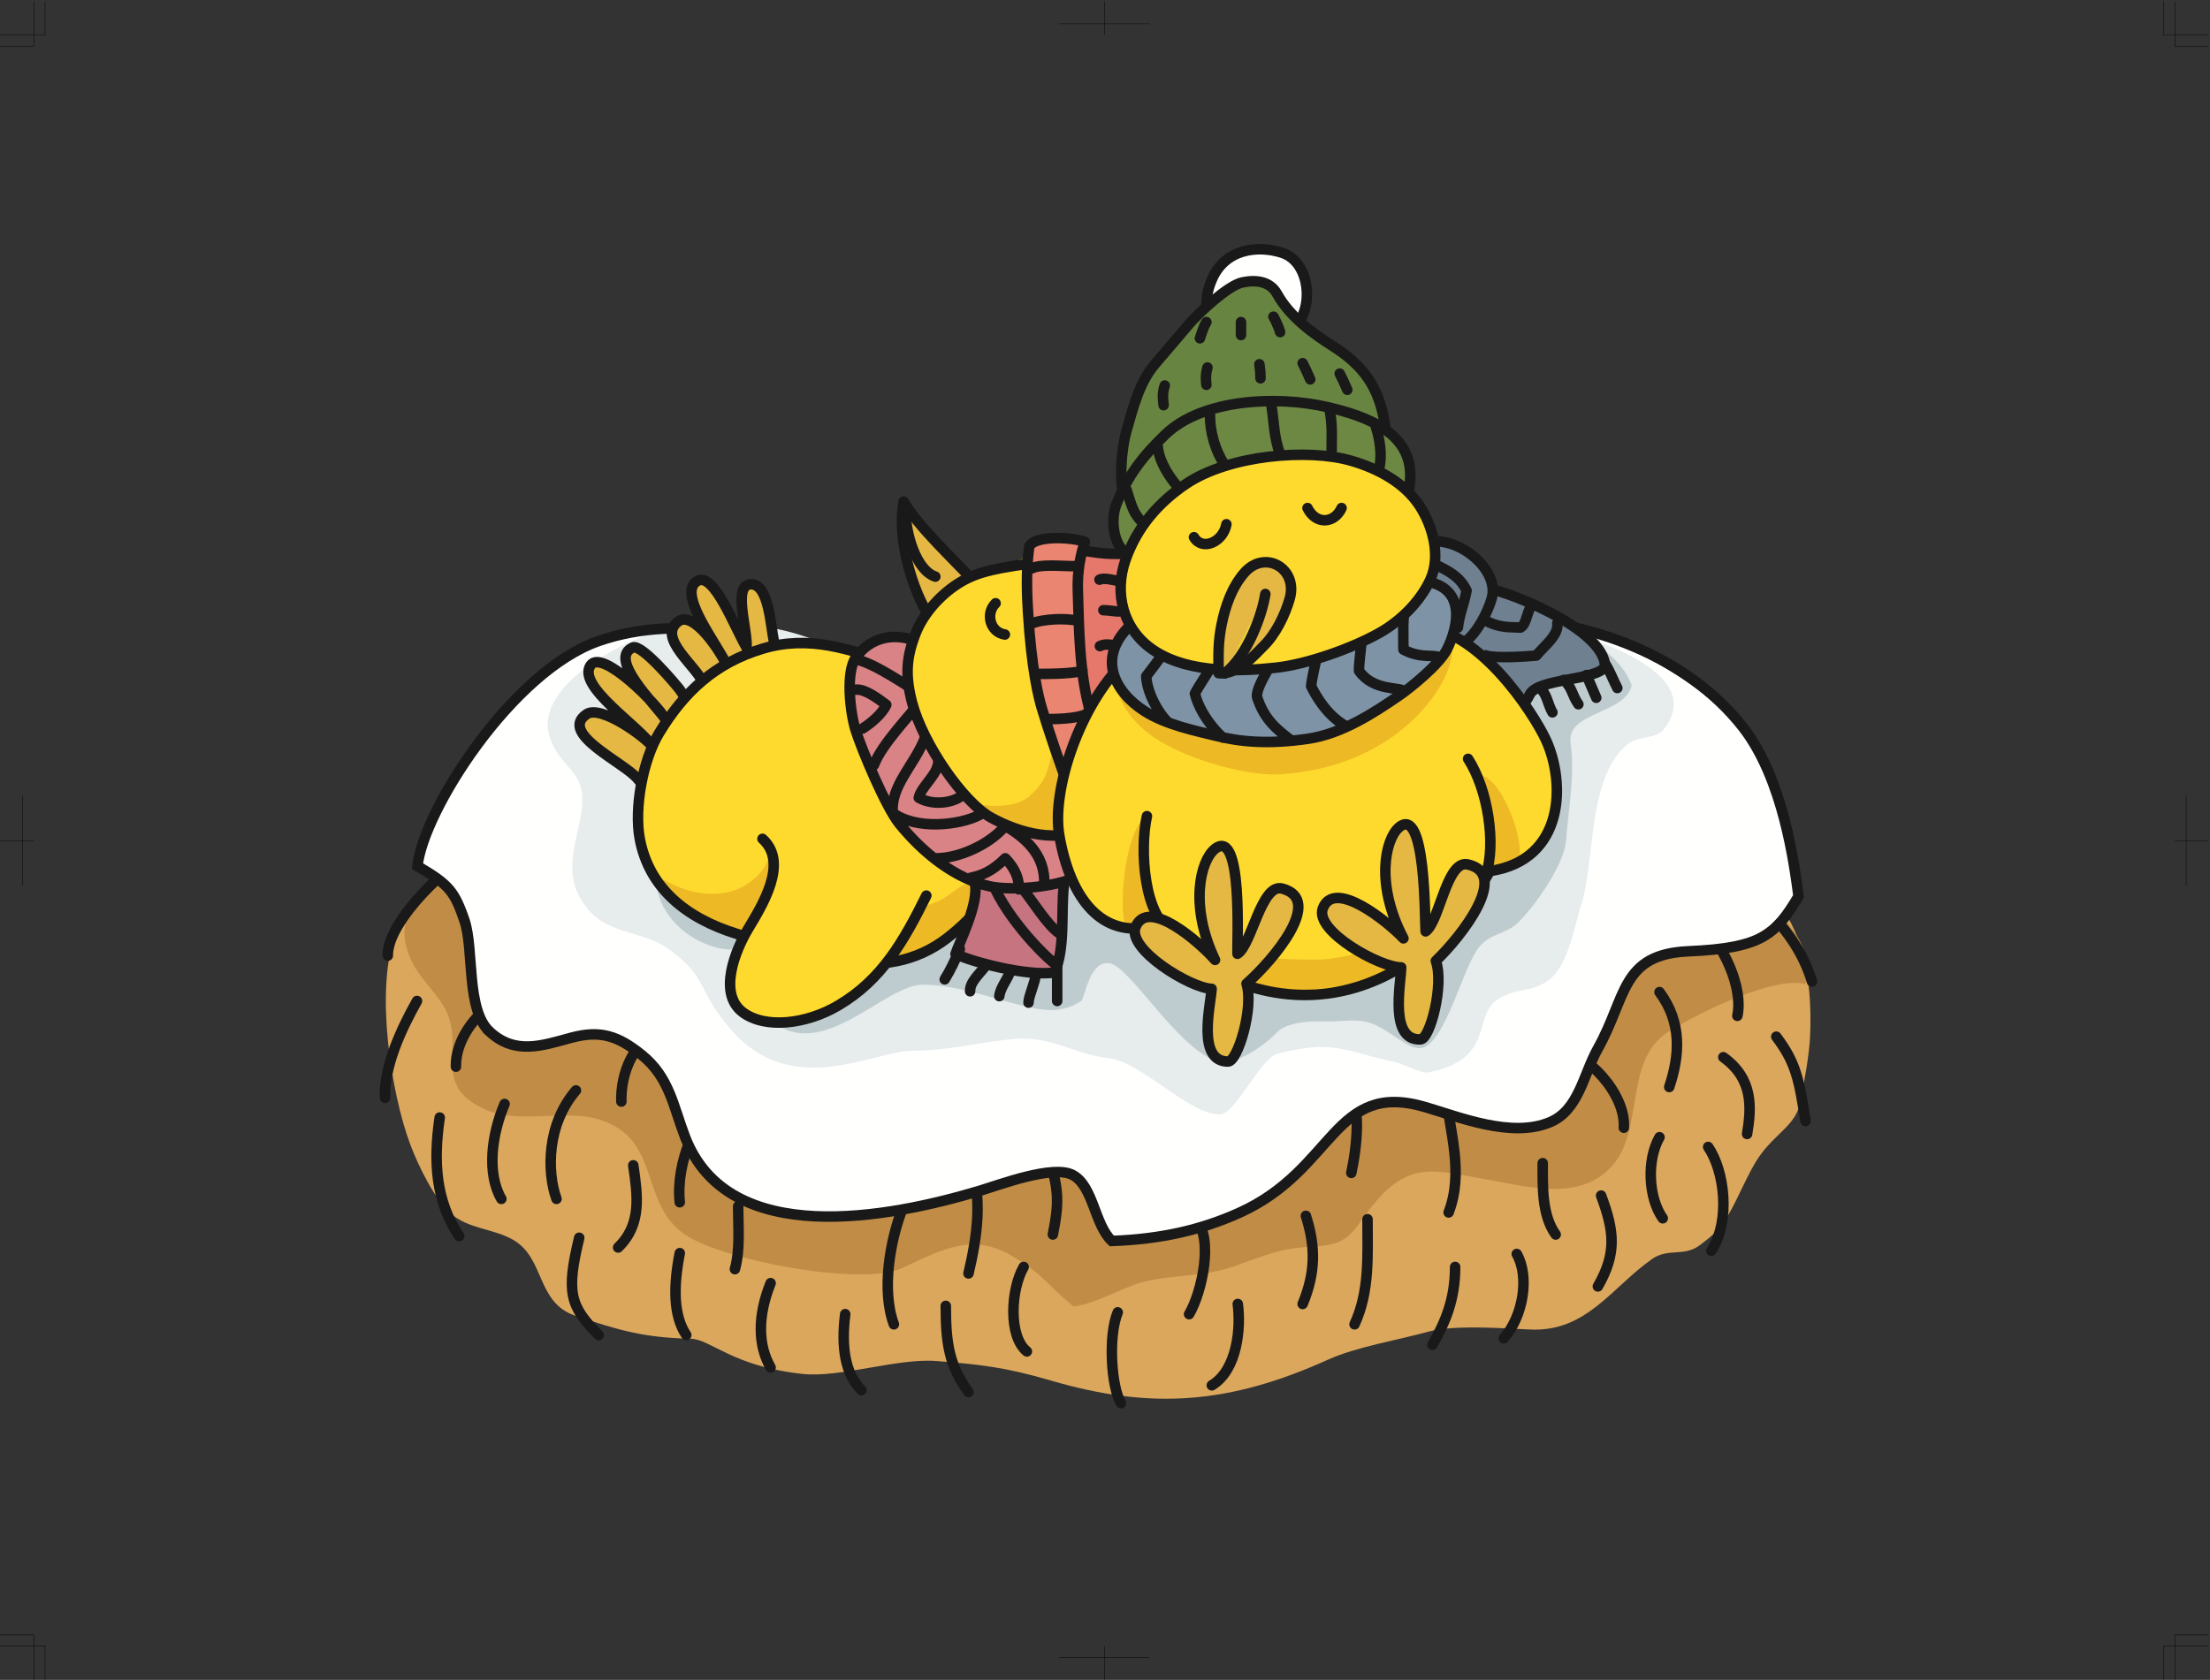 <?xml version="1.0"?>
<svg xmlns="http://www.w3.org/2000/svg" width="1669" height="1269" viewBox="0 0 1669 1269">
  <rect x="0" y="0" width="1669" height="1269" fill="#333333" stroke="none"/>
  <path d="M587.521 564.934c-56.647.943-115.456 9.707-167.422 34.863-51.977 25.164-108.34 68.537-122.34 108.787-13.926 40.037-2.822 116.567 12.318 156.619 5.865 15.524 18.137 40.688 30.184 51.413 13.396 11.927 32.474 11.326 47.609 20.185 23.666 13.863 17.24 47.176 46.389 57.033 34.287 11.596 52.945 16.686 87.5 17.496 15.049.36 31.5 21 84.701 26.6 27.959 2.94 71.463-12.03 100.451-9.8 33.268 2.56 52.779 4.8 86.303 14.65 76.562 22.49 135.539 17.83 209.796-15.7 21.49-9.7 52.37-14.67 75.25-21 17.54-4.85 46.65-3.34 77-1.75 42.92 2.27 62.24-32.256 92.42-53.267 12.4-8.629 24.12-1.231 36.43-10.699 11.44-8.805 10.99-8.915 18.15-18.28 8.6-11.256 17.43-36.822 28-50.75 12.67-16.693 26.66-22.162 29.75-40.25 2.85-16.713 6.33-33.031 7-49 2.45-58.795-12.43-111.179-66.93-129.494-41.75-14.027-61.78-51.801-111.9-28.484-51.29 23.863-87.87 52.172-148.07 56.91-74.705 5.891-153.879 7.437-222.197-28.5-71.094-37.393-148.279-88.936-230.392-87.582" fill="#DAA75D"/>
  <path d="M587.519 564.934c-67.266 1.094-299.805 72.14-281.01 148.9 5.095 20.815 17.435 28.93 27.994 45.473 18.963 29.81-10.527 59.213 30.863 78.334 28.461 13.137 63.145-1.902 92.215 9.801 40.945 16.476 26.082 62.222 59.789 85.211 28.541 19.468 133.926 39.525 164.238 25.164 30.139-14.282 52.77-26.305 81.805-9.537 23.41 13.513 24.354 19.318 47.096 38.554 13.703-.568 38.877-14.978 52.377-18.32 23.838-5.906 46.043-3.924 68.332-11.654 23.324-8.094 34.629-13.946 60.67-15.219 30.842-1.504 28.402-12.672 48.232-35.184 25.76-29.25 44.36-22.195 82.31-15.523 33.57 5.906 73.93 17.697 97.62-13.406 20.67-27.118 7.5-77.5 39.41-97.762 27.7-17.574 83.4-42.826 104.05-36.182 7-31.5-16.59-48.896-33.49-67.845-27.51-30.852-99.26-72.237-141.84-52.829-51.29 23.391-87.87 51.125-148.07 55.782-74.705 5.761-153.879 7.273-222.197-27.94-71.094-36.635-148.279-87.144-230.394-85.818" fill="#C18C46"/>
  <path d="M344.312 805.797c-.416-19.584 14.068-39.019 29.398-48.65m803.6 35.847c21.14 1.838 50.76 33.497 49 58.899m-323.399 69.139c13.754 13.89 4.918 55.187-4.902 71.709M361.46 641.032c-21.346 9.857-69.051 54.263-68.598 80.847m1007.648-55.295c19.6 5.119 55.65 33.928 67.9 74.895m-85.75-45.795c19.6 17.926 33.95 51.051 29.4 71.703m-58.8-17.924c17.15 23.045 15.27 48.092 7.35 71.695m-708.048 7.69c-27.524 9.441-42.247 50.225-39.2 79.379m578.198-84.498c3.4 32.334 14 61.803 2.45 92.176m-411.599-5.12c-10.07 24.84-17.035 63.457-7.349 89.633M314.911 756.176c-11.711 20.822-24.947 49.027-24.152 73.158m90.303 4.635c-9.803 23.043-13.583 52.438-2.45 71.695m58.799 29.368c-9.799 40.974-7.349 51.447 14.701 73.498m61.25-61.885c-4.902 25.137-4.902 47.183 4.897 61.885m254.803-51.452c-9.803 17.151-11.625 52.462 2.447 63.822m-61.25-34.421c0 29.401 2.869 45.341 17.152 65.151m301.349-130.598c.01 28.068 1.68 54.386-9.8 79.386m267.05-133.992c12.25 17.93 17.15 55.352 2.45 78.402m-83.3-41.652c9.94 26.715 11.97 43.518-2.45 68.606m-107.8-14.704c0 24.5-7.35 41.651-17.15 58.802m-95.55-97.405c7.352 23.045 7.428 42.826-2.451 66.576m-49 0c2.451 17.929-.246 49.849-19.598 61.459m-71.049-55.131c-7.353 17.921-4.902 56.351 2.45 68.601m-514.5-215.771c-4.901 33.291-3.094 62.924 14.697 89.627m235.201 35.492c-9.799 24.5-9.799 46.552 0 63.702m-147-209.301c-22.049 25.599-22.049 61.455-14.701 81.935m725.201 41.618c9.8 17.144 4.83 47.16-9.8 63.698m205.8-227.851c14.7 19.6 17.15 31.85 22.05 63.699m-62.06-48.187c22.86 16.338 21.23 38.391 17.96 57.988M638.312 992.741c-3.2 25.069 0 45.189 12.25 57.439m365.048-232.754c13.89 14.184 8.7 50.879 4.9 68.606M501.112 780.676c-22.863 2.488-32.597 31.582-31.853 51.453m262.152 41.653c11.485 29.955 6.363 61.017 0 88.197m61.25-85.75c6.918 22.545 7.188 32.935 2.451 56.349m-316.863-52.261c3.26 22.859 6.578 44.529-11.437 62.062m698.248-63.703c0 17.152-.83 39.156 9.8 53.902m78.4-73.5c-9.8 17.151-8.49 45.725 2.45 61.25" stroke="#1A1919" stroke-width="7.937" stroke-linecap="round" stroke-linejoin="round" fill="none"/>
  <path d="M369.687 779.254c-17.838-16.523-8.323-65.344-15.575-86.775-7.273-21.465-21.353-27.645-38.853-36.395 8.75-50.75 71.353-157.144 138.49-174.302 44.52-11.387 156.799-3.266 181.299 11.437 35.81 21.484-.92 60.709 27.908 79.85 34.815 23.127 117.068 5.791 157.565 8.736 29.992 2.174 58.533-8.449 87.285-15.463 41.021-10.008 122.414-10.691 147.934-50.887-6.29.471-15.26-3.882-21.74-3.466 24.62-31.426 48.46-45.59 97.57-44.911 65.18.909 142.64 35.805 184.69 85.756 33.82 40.182 38.63 93.821 42 119-17.15 28.596-33.67 44.401-89.49 46.78-51.28 2.187-40.08 34.253-62.06 73.5-11.04 19.714-14.32 46.32-35.94 55.527-29.19 12.455-68.98-3.918-94.72-11.422-39.23-11.445-55.92 7.717-78.291 29.865-17.09 16.92-40.553 33.967-61.756 50.061-25.106 19.064-64.244 16.439-96.365 21.306-13.119-12.408-13.795-41.015-29.225-49.689-14.67-8.252-55.295 7.219-70.617 11.805-67.676 20.281-189.637 47.728-222.35-37.223-8.986-23.324-9.273-49.395-30.103-66.26-18.108-14.656-34.082-18.041-56-12.14-21.762 5.857-42.235 13.302-61.656-4.69" fill="#FFFFFE"/>
  <path d="M441.737 683.871c-18.023-24.32-5.527-47.371-2.328-73.293 3.539-28.644-15.742-28.964-24.105-53.363-13.867-40.469 62.472-77.695 92.738-83.256 40.207-7.386 91.414-2.095 127.006 19.26 35.81 21.484-.92 60.709 27.908 79.85 34.815 23.127 117.068 5.791 157.565 8.736 29.992 2.174 58.533-8.449 87.285-15.463 41.021-10.008 122.414-10.691 147.934-50.887-6.29.471-15.26-3.882-21.74-3.466 24.62-31.426 48.46-45.59 97.58-44.911 23.65.327 166.68 31.118 124.74 84.028-5.81 7.312-19.47 4.593-27.59 11.496-30.31 25.746-23.65 86.824-34.87 121.98-5.16 16.155-9.7 45.653-24.78 56.131-13.73 9.543-21.69 4.955-36.57 13.371-21.81 12.338-1.75 45.5-53.67 56-5.67 1.149-18.49-6.367-26.83-8.166-37.69-8.121-44.59-16.717-87.501-5.834-11.881 3.014-31.217 43.901-42 45.5-21.037 3.127-60.367-39.019-84-42-30.549-3.861-44.115-17.664-75.028-14.506-26.492 2.7-46.123 8.385-74.306 8.672-29.485.301-89.832 36.168-135.332-14-28.156-31.047-17.561-40.179-48.928-62.84-18.73-13.527-44.211-10.869-60.211-29.339a61.776 61.776 0 01-2.967-3.7" fill="#E7ECEC"/>
  <path d="M1098.91 474.428c-20.19-1.08-20.55 23.705-34.66 31.736-1.38.787-.17-17.746.96-20.021 3.87-7.832 12.26-10.885 19.73-14.043 18.74-7.926 43.29-5.488 63.04-4.543 28.81 1.389 73.84 20.123 84.28 50.277-4.89 21.844-49.71 19.573-46.09 43.75 3.5 23.33-2.13 53.041-3.5 73.5-1.19 17.828-23.84 50.006-36.78 62.426-8.79 8.436-21.51 7.383-29.97 19.428-11.09 15.804-21.68 59.486-37.08 72.146-9.23 7.598-18.67-2.334-34.13-11.648-16.8-10.121-26-5.342-44.04-5.852-8.062-.228-27.991-.25-36.161 8.166-11.576 11.938-32.631 25.321-44.334 22.168-29.59-7.961-65.916-70.584-81.666-74.084s-19.242 26.518-21.932 28.287c-12.166 7.993-23.859 8.094-37.414 5.196-27.969-5.981-53.771-17.137-81.918-17.5-29.32-.375-77.486 61.017-115.986 26.017-10.928-9.935 16.131-48.562.701-52.849-10.664-2.959-23.84 1.64-34.846-.006-27.435-4.096-53.785-28.143-51.543-57.449 2.698-35.342 42.061-51.844 55.783-81.424 11.342-24.457 5.026-50.188 25.161-71.313 18.054-18.933 54.216-29.006 70.705-2.09 12.869 21-7.971 52.649 15.763 68.387 34.825 23.09 117.047 5.77 157.538 8.715 29.992 2.174 58.533-8.449 87.285-15.463 41.021-10.008 122.414-10.691 147.934-50.887-6.29.471-15.26-3.882-21.74-3.466" fill="#BFCCCF"/>
  <path d="M369.687 779.254c-17.838-16.523-11.586-62.084-18.84-83.515-7.274-21.465-11.088-27.405-35.588-41.405 4.314-41.885 71.404-147.342 136.853-170.105 64.397-22.395 134.397-.346 158.897 14.355 35.818 21.489 23.119 55.344 51.947 74.485 34.815 23.127 117.068 5.791 157.565 8.736 29.992 2.174 58.533-8.449 87.285-15.463 41.021-10.008 122.414-10.691 147.934-50.887-6.29.471-15.26-3.882-21.74-3.466 24.62-31.426 48.46-45.59 97.57-44.911 68.1.95 142.5 28.239 184.69 82.256 30.67 39.26 38.82 103.979 42 127.75-17.15 28.596-27.14 39.151-82.95 41.53-51.29 2.187-46.62 34.253-68.6 73.5-11.04 19.714-14.32 46.32-35.94 55.527-29.19 12.455-68.98-3.918-94.72-11.422-69.2-20.187-67.79 47.365-140.047 79.926-28.742 12.949-58.994 19.939-96.365 21.306-13.119-12.408-13.795-41.015-29.225-49.689-14.67-8.252-55.295 7.219-70.617 11.805-67.676 20.281-189.637 44.461-222.35-40.489-8.986-23.324-11.838-45.199-32.674-62.064-18.103-14.662-31.511-18.971-53.429-13.07-21.762 5.857-42.235 13.302-61.656-4.69z" stroke="#1A1919" stroke-width="7.937" stroke-linecap="round" fill="none"/>
  <path d="M557.46 911.305c0 15.859 1.648 32.436-2.451 47.447" stroke="#1A1919" stroke-width="7.937" stroke-linecap="round" stroke-linejoin="round" fill="none"/>
  <path d="M576.942 526.885c13.231-12.365 10.971-26.906 7.469-42.656-2.451-11.026-3.674-42.873-17.152-42.873-14.334 0-2.447 34.299-3.469 47.773-8.781-14.701-24.705-57.576-37.184-50.224-15.994 9.416 16.153 49.002 22.278 63.699-3.975-9.01-24.91-42.061-36.75-33.074-16.321 12.38 14.701 34.298 18.984 46.732 4.887 14.191 31.998 23.543 45.824 10.623" fill="#E5B844"/>
  <path d="M576.942 526.885c13.231-12.365 10.971-26.906 7.469-42.656-2.451-11.026-3.674-42.873-17.152-42.873-14.334 0-2.447 34.299-3.469 47.773-8.781-14.701-24.705-57.576-37.184-50.224-15.994 9.416 16.153 49.002 22.278 63.699-3.975-9.01-24.91-42.061-36.75-33.074-16.321 12.38 14.701 34.298 18.984 46.732 4.887 14.191 31.998 23.543 45.824 10.623z" stroke="#1A1919" stroke-width="7.937" stroke-linecap="round" stroke-linejoin="round" fill="none"/>
  <path d="M521.112 579.61c10.02-15.953 2.479-44.981-7.75-58.631-2.404-3.213-28.828-34.912-35.527-31.85-18.629 8.492 15.924 41.653 24.5 53.903-4.738-9.606-47.602-53.444-56.348-40.428-10.754 15.996 37.973 46.553 47.772 62.474-6.172-8.394-39.959-32.834-50.713-25.582-21.559 14.555 28.664 36.608 38.463 48.858 9.756 12.195 29.138 7.916 39.603-8.744" fill="#E5B844"/>
  <path d="M521.112 579.61c10.02-15.953 2.479-44.981-7.75-58.631-2.404-3.213-28.828-34.912-35.527-31.85-18.629 8.492 15.924 41.653 24.5 53.903-4.738-9.606-47.602-53.444-56.348-40.428-10.754 15.996 37.973 46.553 47.772 62.474-6.172-8.394-39.959-32.834-50.713-25.582-21.559 14.555 28.664 36.608 38.463 48.858 9.756 12.195 29.138 7.916 39.603-8.744z" stroke="#1A1919" stroke-width="7.937" stroke-linecap="round" stroke-linejoin="round" fill="none"/>
  <path d="M753.733 562.754c-22.207-28.541-44.152-48.617-78.814-60.765-33.029-11.575-63.701-22.42-98.67-12.045-36.613 10.861-59.932 33.228-78.402 63.697-12.524 20.652-19.018 57.121-14.7 80.035 7 37.195 34.989 59.957 73.5 71.867 52.182 16.133 110.797 39.86 158.426 3.274 43.688-33.559 77.274-96.45 38.66-146.063" fill="#FEDA2E"/>
  <path d="M742.651 663.598c-10.064-1.313-25.138 12.379-31.023 15.646-24.025 13.33-61.729 6.049-89.053 5.879-12.82-.076-28.072 4.252-34.48-9.369-1.862-3.957-8.532-24.652-7.539-28.152-2.651 9.363-9.711 16.412-18.547 21.607-14.875 8.75-38.5 8.75-60.897-4.908 1.914 18.348 41.073 36.77 55.535 41.242 37.717 11.668 78.418 28.28 118.614 20.91 13.982-2.562 86.109-33.476 74.57-57.25-1.734-3.57-4.242-5.222-7.18-5.605" fill="#EDB925"/>
  <path d="M753.733 562.754c-22.207-28.541-44.152-48.617-78.814-60.765-33.029-11.575-63.701-22.42-98.67-12.045-36.613 10.861-59.932 33.228-78.402 63.697-12.524 20.652-19.018 57.121-14.7 80.035 7 37.195 34.989 59.957 73.5 71.867 52.182 16.133 110.797 39.86 158.426 3.274 43.688-33.559 77.274-96.45 38.66-146.063z" stroke="#1A1919" stroke-width="7.937" fill="none"/>
  <path d="M788.948 645.442c-23.679-5.039-42.197-2.36-52.851 21.492 3.89 14.519-12.285 46.496-14.485 53.723 12.498 5.996 54.051 17.048 74.85 14.007 8.09-18.287 4.785-45.562 6.859-65.011 1.498-14.088 3.121-20.487-14.373-24.211" fill="#C57480"/>
  <path d="M788.948 645.442c-23.679-5.039-42.197-2.36-52.851 21.492 3.89 14.519-12.285 46.496-14.485 53.723 12.498 5.996 54.051 17.048 74.85 14.007 8.09-18.287 4.785-45.562 6.859-65.011 1.498-14.088 3.121-20.487-14.373-24.211zm-24.875 11.101c-8.603 5.229-7.222.895-17.439 1.291 5.424 24.391 34.412 57.811 50.75 70.875m-25.135-57.47c9.385 11.97 18.645 27.468 27.76 33.845" stroke="#1A1919" stroke-width="7.937" stroke-linecap="round" stroke-linejoin="round" fill="none"/>
  <path d="M809.063 616.196c-21.095-11.661-42.119-24.342-60.261-40.325-8.367-7.363-19.285-16.578-24.692-26.468-6.041-11.047-10.002-34.221-13.935-46.389-6.805-21.061-44.342-33.256-63.701-6.535-8.086 11.189-4.368 41.918-.465 54.605 4.666 15.17 23.109 58.795 33.138 71.155 17.848 22.027 42.176 41.652 68.602 47.375 16.594 3.593 54.742.443 70.225-9.797 8.9-5.887 12.527-9.83 11.433-19.565-1.9-16.865-5.806-16.029-20.344-24.056" fill="#D98386"/>
  <path d="M809.063 616.196c-21.095-11.661-42.119-24.342-60.261-40.325-8.367-7.363-19.285-16.578-24.692-26.468-6.041-11.047-10.002-34.221-13.935-46.389-6.805-21.061-44.342-33.256-63.701-6.535-8.086 11.189-4.368 41.918-.465 54.605 4.666 15.17 23.109 58.795 33.138 71.155 17.848 22.027 42.176 41.652 68.602 47.375 16.594 3.593 54.742.443 70.225-9.797 8.9-5.887 12.527-9.83 11.433-19.565-1.9-16.865-5.806-16.029-20.344-24.056zM646.474 498.114c14.623 3.101 39.552 20.787 51.646 28.06-10.504 14.082-32.101 35.608-38.111 51.74m-13.535-56.935c7.189-.623 17.226 7.287 22.873 11.435-3.149 6.864-11.504 13.918-17.971 17.965m47.373 6.535c-8.176 21.227-26.432 36.696-24.5 57.164 17.961 13.071 50.441 9.325 65.324 1.641m-31.025-42.48c1.234 11.32-12.51 19.851-14.701 29.402 11.425 6.535 28.209 3.683 34.3-3.262m-21.236 49c17.967 0 40.875-10.84 52.264-24.5 13.472 8 30.508 21.055 29.398 44.1m-55.525-4.901c8.162-1.634 16.328-4.902 26.127-14.699 8.168 8.164 10.732 16.926 10.209 23.455" stroke="#1A1919" stroke-width="7.937" stroke-linecap="round" stroke-linejoin="round" fill="none"/>
  <path d="M682.411 378.879c-6.535 37.563 14.701 84.936 24.5 93.102 13.063-9.803 22.805-23.74 30.973-30.272-17.971-19.599-44.037-43.228-55.473-62.83" fill="#E5B844"/>
  <path d="M682.411 378.879c-6.535 37.563 14.701 84.936 24.5 93.102 13.063-9.803 22.805-23.74 30.973-30.272-17.971-19.599-44.037-43.228-55.473-62.83z" stroke="#1A1919" stroke-width="7.937" stroke-linecap="round" stroke-linejoin="round" fill="none"/>
  <path d="M684.048 387.043c-.072 15.672 7.635 43.643 22.336 48.541" fill="#E5B844"/>
  <path d="M684.048 387.043c-.072 15.672 7.635 43.643 22.336 48.541" stroke="#1A1919" stroke-width="7.937" stroke-linecap="round" stroke-linejoin="round" fill="none"/>
  <path d="M824.062 623.469c18.757-11.736 13.99-40.535 14.177-58.855.278-26.387-9.603-38.536-19.775-62.305-8.699-20.322-13.994-42.445-18.133-64.094-2.348-12.289 7.365-25.064-6.857-21.773-38.787 8.986-63.731 22.748-73.09 29.642-13.772 10.149-21.174 18.375-29.75 36.75-18.748 40.174 25.273 114.516 52.5 128.625 21.119 10.944 57.049 26.955 80.928 12.01" fill="#FEDA2E"/>
  <path d="M824.062 623.469c18.757-11.736 13.99-40.535 14.177-58.855.119-11.774-2.795-60.616-22.361-57.225-7.594 1.326-7.174 11.293-8.729 16.461-4.699 15.607-8.062 26.551-12.037 42.451-4.728 18.908-4.965 22.641-16.103 33.783-9.799 9.803-28.875 10.5-45.5 6.125 15.924 8.573 30.752 17.248 37.592 19.305 16.439 4.971 37.658 7.533 52.961-2.045" fill="#EDB925"/>
  <path d="M824.062 623.469c18.757-11.736 13.99-40.535 14.177-58.855.278-26.387-9.603-38.536-19.775-62.305-8.699-20.322-13.994-42.445-18.133-64.094-2.348-12.289 4.555-15.693-9.947-14.006-37.625 4.375-51.625 7.875-63.875 14.875-14.85 8.487-28.875 23.625-35 39.375-6.811 17.514-8.254 31.194-2.625 52.5 8.22 31.112 38.668 75.135 59.5 86.625 20.83 11.489 51.799 20.83 75.678 5.885z" stroke="#1A1919" stroke-width="7.937" fill="none"/>
  <path d="M912.884 419.834c26.451 6.039 24.443-7.486 17.254 17.481-8.026 27.871-40.024 88.072-72.926 96.849-11.416 3.043-37.854-2.461-46.49-10.287-9.83-8.9-11-23.467-13.614-35.935-3.566-17-15.043-46.848-8.082-63.143 6.608-15.465 27.776-8.049 45.108-6.715 22.75 1.75 52.744-4.183 78.75 1.75" fill="#E6786B"/>
  <path d="M912.884 419.834c26.451 6.039 24.443-7.486 17.254 17.481-8.026 27.871-40.024 88.072-72.926 96.849-11.416 3.043-37.854-2.461-46.49-10.287-9.83-8.9-11-23.467-13.614-35.935-3.566-17-15.043-46.848-8.082-63.143 6.608-15.465 27.776-8.049 45.108-6.715 22.75 1.75 52.744-4.183 78.75 1.75z" stroke="#1A1919" stroke-width="7.937" stroke-linecap="round" stroke-linejoin="round" fill="none"/>
  <path d="M826.259 577.334c-1.592 14.596-8.942 20.881-19.25 17.5-6.125-16.625-15.041-42.551-20.125-59.5-2.625-8.75-7.875-29.75-10.5-72.625-.725-11.842-1.75-30.625.875-49.875 4.375-8.75 33.25-7 42-3.5-5.25 15.75-5.541 28.936-5.25 37.625.875 26.25.875 62.125 9.625 91.875 4.291 14.578 4.232 23.762 2.625 38.5" fill="#E98570"/>
  <path d="M826.259 577.334c-1.592 14.596-8.942 20.881-19.25 17.5-6.125-16.625-15.041-42.551-20.125-59.5-2.625-8.75-7.875-29.75-10.5-72.625-.725-11.842-1.75-30.625.875-49.875 4.375-8.75 33.25-7 42-3.5-5.25 15.75-5.541 28.936-5.25 37.625.875 26.25.875 62.125 9.625 91.875 4.291 14.578 4.232 23.762 2.625 38.5zm-47.25-147.875c7-3.5 21.271-1.75 33.25-1.75m-34.125 43.75c9.625-4.375 28-4.375 35-2.625m-28.875 40.25c8.9.076 28.76-.279 33.25-2.625m-25.375 36.75c8.9.076 26.25-.875 30.625-5.25" stroke="#1A1919" stroke-width="7.937" stroke-linecap="round" stroke-linejoin="round" fill="none"/>
  <path d="M830.343 437.916c3.344-1.791 11.14.463 15.166 1.168" fill="#D68545"/>
  <path d="M830.343 437.916c3.344-1.791 11.14.463 15.166 1.168" stroke="#1A1919" stroke-width="7.937" stroke-linecap="round" stroke-linejoin="round" fill="none"/>
  <path d="M833.259 460.959c7 0 13.758 2.608 15.75-.875" fill="#D68545"/>
  <path d="M833.259 460.959c7 0 13.758 2.608 15.75-.875" stroke="#1A1919" stroke-width="7.937" stroke-linecap="round" stroke-linejoin="round" fill="none"/>
  <path d="M751.884 455.709c-7.744 7.514-4.389 21.862 7 23.625" fill="#FEDA2E"/>
  <path d="M751.884 455.709c-7.744 7.514-4.389 21.862 7 23.625" stroke="#1A1919" stroke-width="7.937" stroke-linecap="round" stroke-linejoin="round" fill="none"/>
  <path d="M1212.13 503.834c-7.63 10.432-50.7 8.586-56.87 20.823-4.15 8.23-10.62 16.283-20.82 18.375-11.51 2.351-24.11-27.645-32.06-34.008-14.27-11.418-32.35-21.344-25.18-41.59 6.62-18.692 19.46-23.983 39.68-24.041 15.36-.037 95.78 31.223 95.25 60.441" fill="#6F8090"/>
  <path d="M1212.13 503.834c-7.63 10.432-50.7 8.586-56.87 20.823-4.15 8.23-10.62 16.283-20.82 18.375-11.51 2.351-24.11-27.645-32.06-34.008-14.27-11.418-32.35-21.344-25.18-41.59 6.62-18.692 19.46-23.983 39.68-24.041 15.36-.037 95.78 31.223 95.25 60.441z" stroke="#1A1919" stroke-width="7.937" stroke-linecap="round" stroke-linejoin="round" fill="none"/>
  <path d="M1126.67 451.565c-3.64 13.408-18.06 41.134-33.91 37.318-9.33-2.242-21.43-18.906-27.9-25.269-9.11-8.965-15.2-19.838-8.91-32.055 3.7-7.166 11-17.967 18.46-20.828 23.63-9.051 58.31 18.584 52.26 40.834" fill="#6F8090"/>
  <path d="M1126.67 451.565c-3.64 13.408-18.06 41.134-33.91 37.318-9.33-2.242-21.43-18.906-27.9-25.269-9.11-8.965-15.2-19.838-8.91-32.055 3.7-7.166 11-17.967 18.46-20.828 23.63-9.051 58.31 18.584 52.26 40.834z" stroke="#1A1919" stroke-width="7.937" stroke-linecap="round" stroke-linejoin="round" fill="none"/>
  <path d="M1016.42 312.731c6.31 11.927 7.27 34.517 7.35 48.185" fill="#859F50"/>
  <path d="M1016.42 312.731c6.31 11.927 7.27 34.517 7.35 48.185" stroke="#1A1919" stroke-width="7.937" stroke-linecap="round" stroke-linejoin="round" fill="none"/>
  <path d="M1167.51 558.953c-9.32-20.195-52.26-86.972-98-85.75-23.73-13.541-213.05 14.047-220.501 26.954-33.072 31.847-55.104 96.195-49 131.072 8.576 49 36.166 73.855 69.826 68.599 91.875 87.391 199.675 57.989 255.285-41.761 57.09-8.463 57.09-67.266 42.39-99.114" fill="#FEDA2E"/>
  <path d="M1119.68 586.176c6.55 13.574 9.33 55.908 6.48 69.977 5.88 5.23 16.71-1.473 20.35-7.069 6.06-9.314-10.5-58.33-26.83-62.908M863.063 618.983c-12.888 12.601-17.554 60.435-14.054 76.767 2.865 3.1 33.248 12.83 31.5 9.334-7-14-17.619-73.304-17.446-86.101" fill="#EDB925"/>
  <path d="M1119.67 659.584c2.33 10.756-14.18 33.01-21.75 40.233-9.66 9.218-22.8 14.058-33.43 21.984-16.07 11.971-33.7 21.096-53.08 23.209-20.778 2.262-42.665 7.397-62.067-.26-8.137-3.213-76.383-28.123-74.49-49.988 24.322 28.988 91.99 30.156 119.99 30.156 21.947 0 83.997-14 124.827-65.334M1088.17 517.254c12.21-19.976 14.47-49.763-14-49.002-13.53.362-33.37 1.057-47.75 1.621-24.77.975-49.493 3.709-74.044 6.993-30.926 4.136-73.814-3.151-98.701 18.218-22.654 19.451-2.994 45.67 12.834 58.33 23.334 18.67 74.027 33.211 100.334 31.5 89.827-5.83 120.667-66.584 121.327-67.66" fill="#EDB925"/>
  <path d="M1167.51 558.953c-9.32-20.195-52.26-86.972-98-85.75-23.73-13.541-213.05 14.047-220.501 26.954-33.072 31.847-55.104 96.195-49 131.072 8.576 49 32.666 77.355 69.826 68.599 91.875 87.391 199.675 57.989 255.285-41.761 57.09-8.463 57.09-67.266 42.39-99.114z" stroke="#1A1919" stroke-width="7.937" fill="none"/>
  <path d="M986.657 227.51c-.812 6.699-3.185 12.998-7.092 17.604-12.308 14.502-36.472 12.839-52.617 7.068-18.117-6.475-18.527-25.176-11.742-41.027 9.928-23.196 34.465-26.182 53.053-20.204 14.191 4.571 20.207 21.571 18.398 36.559" fill="#FFFFFE"/>
  <path d="M986.657 227.51c-.812 6.699-3.185 12.998-7.092 17.604-12.308 14.502-36.472 12.839-52.617 7.068-18.117-6.475-18.527-25.176-11.742-41.027 9.928-23.196 34.465-26.182 53.053-20.204 14.191 4.571 20.207 21.571 18.398 36.559z" stroke="#1A1919" stroke-width="7.937" stroke-linecap="round" stroke-linejoin="round" fill="none"/>
  <path d="M984.948 333.153c-34.713-2.95-54.609 2.839-82.888 21.191-13.645 8.85-37.625 44.484-52.176 25.24-5.25-14.875-3.069-40.441.875-54.25 5.25-18.375 9.869-36.904 21.875-50.75 10.64-12.271 14.637-17.258 25.375-29.75 7.135-8.299 29.252-29.209 40.25-31.5 10.513-2.187 21-.795 26.25 8.75 9.625 17.5 28.035 30.516 42.001 39.375 22.58 14.328 35.08 30.574 39.37 59.5 2.55 17.139 5.09 20.625-16.14 21.658-14.4.707-30.245-8.23-44.792-9.464" fill="#688441"/>
  <path d="M984.948 333.153c-34.713-2.95-54.609 2.839-82.888 21.191-13.645 8.85-37.625 44.484-52.176 25.24-5.25-14.875-3.069-40.441.875-54.25 5.25-18.375 9.869-36.904 21.875-50.75 10.64-12.271 14.637-17.258 25.375-29.75 7.135-8.299 29.252-29.209 40.25-31.5 10.513-2.187 21-.795 26.25 8.75 9.625 17.5 28.035 30.516 42.001 39.375 22.58 14.328 35.08 30.574 39.37 59.5 2.55 17.139 5.09 20.625-16.14 21.658-14.4.707-30.245-8.23-44.792-9.464zm-73.875-89.838c-2.447 4.082-4.074 9.799-4.898 12.25m31.035-12.25v9.799m24.5-13.883c3.264 5.715 5.762 13.156 4.902 11.433m-86.978 40.545c-1.733 4.83-1.559 9.307-.875 14.875m33.138-28.47c-1.638 5.718-1.207 9.611-.824 13.064m40.024-15.514c.492 4.022.814 5.715.814 10.616m31.848-11.434c2.451 4.898 3.263 6.533 5.715 12.25m22.286-4.375c2.45 4.898 3.26 6.533 5.71 12.25" stroke="#1A1919" stroke-width="7.937" stroke-linecap="round" stroke-linejoin="round" fill="none"/>
  <path d="M920.882 359.68c-17.625 11.303-29.61 25.217-40.483 42.264-8.113 12.728-15.384 29.964-31.39 14.972-8.801-8.244-10.045-25.576-5.834-36.164 8.65-21.756 20.039-36.33 36.873-52.511 28.392-27.278 85.08-29.342 122.042-20.784 29.16 6.754 67.61 19.457 62.52 58.358-1.75 13.361-5.36 14.843-20.7 8.158-17.09-7.451-29.77-17.752-49.532-21.43-22.629-4.22-53.781-5.504-73.496 7.137" fill="#6C8843"/>
  <path d="M920.882 359.68c-17.625 11.303-29.61 25.217-40.483 42.264-8.113 12.728-15.384 29.964-31.39 14.972-8.801-8.244-10.045-25.576-5.834-36.164 8.65-21.756 20.039-36.33 36.873-52.511 28.392-27.278 85.08-29.342 122.042-20.784 29.16 6.754 67.61 19.457 62.52 58.358-1.75 13.361-5.36 14.843-20.7 8.158-17.09-7.451-29.77-17.752-49.532-21.43-22.629-4.22-53.781-5.504-73.496 7.137z" stroke="#1A1919" stroke-width="7.937" stroke-linecap="round" stroke-linejoin="round" fill="none"/>
  <path d="M850.759 369.959c3.982 12.418 5.025 19.145 14.875 27.125" fill="#859F50"/>
  <path d="M850.759 369.959c3.982 12.418 5.025 19.145 14.875 27.125" stroke="#1A1919" stroke-width="7.937" stroke-linecap="round" stroke-linejoin="round" fill="none"/>
  <path d="M913.759 313.084c-.088 13.358 4.045 27.74 11.375 38.5" fill="#859F50"/>
  <path d="M913.759 313.084c-.088 13.358 4.045 27.74 11.375 38.5" stroke="#1A1919" stroke-width="7.937" stroke-linecap="round" stroke-linejoin="round" fill="none"/>
  <path d="M960.073 305.379c2.262 14.684 1.811 24.33 6.77 38.037" fill="#859F50"/>
  <path d="M960.073 305.379c2.262 14.684 1.811 24.33 6.77 38.037" stroke="#1A1919" stroke-width="7.937" stroke-linecap="round" stroke-linejoin="round" fill="none"/>
  <path d="M866.161 616.532c-5.486 24.386-2.789 77.675 20.826 88.197" fill="#FEDA2E"/>
  <path d="M866.161 616.532c-5.486 24.386-2.789 77.675 20.826 88.197" stroke="#1A1919" stroke-width="7.937" stroke-linecap="round" stroke-linejoin="round" fill="none"/>
  <path d="M1108.71 573.239c15.11 23.277 21.21 64.613 13.48 87.39" fill="#FEDA2E"/>
  <path d="M1108.71 573.239c15.11 23.277 21.21 64.613 13.48 87.39" stroke="#1A1919" stroke-width="7.937" stroke-linecap="round" stroke-linejoin="round" fill="none"/>
  <path d="M1003.88 308.709c2.63 11.375 1.75 23.352 1.75 33.25" fill="#77984C"/>
  <path d="M1003.88 308.709c2.63 11.375 1.75 23.352 1.75 33.25" stroke="#1A1919" stroke-width="7.937" stroke-linecap="round" stroke-linejoin="round" fill="none"/>
  <path d="M1038.88 321.834c3.12 9.43 5.13 22.387 2.63 32.082" fill="#77984C"/>
  <path d="M1038.88 321.834c3.12 9.43 5.13 22.387 2.63 32.082" stroke="#1A1919" stroke-width="7.937" stroke-linecap="round" stroke-linejoin="round" fill="none"/>
  <path d="M874.384 337.584c.875 11.375 9.734 24.033 14.291 29.168" fill="#859F50"/>
  <path d="M874.384 337.584c.875 11.375 9.734 24.033 14.291 29.168m287.405 104.002c1.29 9.08-10.07 17.33-15.92 24.5-8.4.705-30.8 2.281-38.15-.17m-36.17-67.668c7.08 3.457 16.92 8.168 21.74 18.811-2.2 11.232-5.49 17.771-6.57 27.857m61.6 45.67c5.73 3.801 6.14 12.32 9.8 18.375m8.58-24.5c6.52 5.922 6.02 11.281 11.02 18.375m20.12-30.795c3.64 5.524 6.28 12.852 9.28 18.545m-100.45-51.451c11.55 6.5 19.95 5.26 27.3 5.781 3.89-2.232 4.16-7.744 7-14.353m42.87 50.222l7.36 17.151" stroke="#1A1919" stroke-width="7.937" stroke-linecap="round" stroke-linejoin="round" fill="none"/>
  <path d="M917.472 641.324c21.355-17.218 16.672 71.684 17.072 79.204 10.832-6.817 17.961-53.356 33.705-49.289 32.001 8.279-6.539 53.902-26.875 71.875 5.635 17.964-6.598 58.8-13.963 58.8-23.666 0-13.244-41.841-12.381-54.939-15.974-.492-64.386-29.996-57.39-46.799 9.433-22.668 48.535 11.902 59.972 24.965-19.644-41.275-10.959-75.1-.14-83.817" fill="#E5B844"/>
  <path d="M917.472 641.324c21.355-17.218 16.672 71.684 17.072 79.204 10.832-6.817 17.961-53.356 33.705-49.289 32.001 8.279-6.539 53.902-26.875 71.875 5.635 17.964-6.598 58.8-13.963 58.8-23.666 0-13.244-41.841-12.381-54.939-15.974-.492-64.386-29.996-57.39-46.799 9.433-22.668 48.535 11.902 59.972 24.965-19.644-41.275-10.959-75.1-.14-83.817z" stroke="#1A1919" stroke-width="7.937" stroke-linecap="round" stroke-linejoin="round" fill="none"/>
  <path d="M1056.41 625.11c20.66-18.047 19.51 70.964 20.22 78.464 10.55-7.24 15.82-54.025 31.71-50.58 32.3 6.987-4.38 54.12-24 72.877 6.36 17.727-4.25 59.016-11.6 59.309-23.65.945-14.9-41.281-14.56-54.398-15.98.142-65.527-27.415-59.21-44.483 8.52-23.023 48.97 9.959 60.92 22.565-21.27-40.461-13.94-74.6-3.48-83.754" fill="#E5B844"/>
  <path d="M1056.41 625.11c20.66-18.047 19.51 70.964 20.22 78.464 10.55-7.24 15.82-54.025 31.71-50.58 32.3 6.987-4.38 54.12-24 72.877 6.36 17.727-4.25 59.016-11.6 59.309-23.65.945-14.9-41.281-14.56-54.398-15.98.142-65.527-27.415-59.21-44.483 8.52-23.023 48.97 9.959 60.92 22.565-21.27-40.461-13.94-74.6-3.48-83.754z" stroke="#1A1919" stroke-width="7.937" stroke-linecap="round" stroke-linejoin="round" fill="none"/>
  <path d="M830.634 488.084c6.535-3.263 12.664 1.528 15.75-1.75" fill="#D68545"/>
  <path d="M830.634 488.084c6.535-3.263 12.664 1.528 15.75-1.75M724.876 716.979c-3.445 8.017-6.959 15.619-11.43 22.865m30.215-9.391c-3.586 4.879-11.4 11.477-11.027 18.375m30.625-15.921c-2.447 7.347-7.84 13.029-8.572 19.597m27.355-15.926c0 4.901-5.305 15.926-5.305 20.829m21.639-27.364v26.133" stroke="#1A1919" stroke-width="7.937" stroke-linecap="round" stroke-linejoin="round" fill="none"/>
  <path d="M575.835 633.676c20.189 18.17-.598 50.873-11.023 68.34-9.208 15.414-22.979 48.48-3.774 62.76 16.816 12.502 47.637 9.142 72.037-5.229 32.912-19.387 49.528-48.693 66.487-82.996" fill="#FEDA2E"/>
  <path d="M575.835 633.676c20.189 18.17-.598 50.873-11.023 68.34-9.208 15.414-22.979 48.48-3.774 62.76 16.816 12.502 47.637 9.142 72.037-5.229 32.912-19.387 49.528-48.693 66.487-82.996" stroke="#1A1919" stroke-width="7.937" stroke-linecap="round" stroke-linejoin="round" fill="none"/>
  <path d="M903.13 454.828c-21.934-1.004-28.693-.486-46.42 14.719-30.451 26.117-14.729 53.268 7.465 67.537 16.332 10.5 39.037 15.008 53.668 18.67 18.666 4.664 39.656 6.733 70 2.33 25.317-3.674 49.347-19.263 68.827-32.67 8.24-5.666 30.34-23.33 36.17-35 8.15-16.289 16.33-48.998-20.87-51.816-18.8-1.424-42.81-2.264-59.76 3.646-18.234 6.364-38.082 12.739-55.959 15.036-16.963 2.177-36.176-1.674-53.121-2.452" fill="#7E93A6"/>
  <path d="M903.13 454.828c-21.934-1.004-28.693-.486-46.42 14.719-30.451 26.117-14.729 53.268 7.465 67.537 16.332 10.5 39.037 15.008 53.668 18.67 18.666 4.664 39.656 6.733 70 2.33 25.317-3.674 49.347-19.263 68.827-32.67 8.24-5.666 30.34-23.33 36.17-35 8.15-16.289 16.33-48.998-20.87-51.816-18.8-1.424-42.81-2.264-59.76 3.646-18.234 6.364-38.082 12.739-55.959 15.036-16.963 2.177-36.176-1.674-53.121-2.452zm-11.246 18.375c-5.25 10.506-20.635 30.276-26.25 37.631.584 12.25 8.803 27.362 16.041 34.42m44.512-65.926c-.727 11.141-18.553 34.131-23.803 44.631 4.959 20.125 23.961 36.336 21.291 32.955m47.834-75.83c-3.08 9.151-23.803 36.514-22.166 45.5 5.541 17.5 15.789 25.014 25.666 32.67m24.678-93.398c.743 8.476-8.7 41.943-9.512 52.558 8.459 16.92 18.665 26.258 26.835 30.34m12.07-97.599c3.52 9.013-3.09 46.193-2.74 55.599 10.79 15.455 30.23 11.961 34.42 15.455m.87-64.75c-2.62 7.875-1.75 22.75-1.75 33.25 11.38 6.125 19.54 4.084 25.38 5.25" stroke="#1A1919" stroke-width="7.937" stroke-linecap="round" stroke-linejoin="round" fill="none"/>
  <path d="M1020.51 348.084c-32.55-9.492-92.46-4.375-124.835 17.5-20.406 13.787-37.041 32.375-45.791 57.75-8.418 24.414-2.26 52.506 21.875 68.25 26.832 17.5 65.957 15.532 91.584 12.83 23.277-2.445 58.037-14.58 79.327-26.83 15.15-8.715 29.7-23.01 37.34-39.375 8.57-18.375 1.6-41.424-7.88-56-11.37-17.5-31.32-28.209-51.62-34.125" fill="#FEDA2E"/>
  <path d="M1020.51 348.084c-32.55-9.492-92.46-4.375-124.835 17.5-20.406 13.787-37.041 32.375-45.791 57.75-8.418 24.414-2.26 52.506 21.875 68.25 26.832 17.5 65.957 15.532 91.584 12.83 23.277-2.445 58.037-14.58 79.327-26.83 15.15-8.715 29.7-23.01 37.34-39.375 8.57-18.375 1.6-41.424-7.88-56-11.37-17.5-31.32-28.209-51.62-34.125zm-118.823 57.744c6.306 10.614 22.05 3.676 24.5-9.798m61.25-12.25c6.261 12.709 20.213 11.931 25.723 0" stroke="#1A1919" stroke-width="7.937" stroke-linecap="round" stroke-linejoin="round" fill="none"/>
  <path d="M973.96 452.379c-3.701 12.729-10.672 26.721-19.598 35.528-7.093 6.986-19.603 22.046-34.031 20.685-.269-15.791-.269-24.363 2.178-36.611 2.806-14.032 7.818-28.424 17.152-39.201 15.623-18.03 40.961-3.313 34.299 19.599" fill="#E5B844"/>
  <path d="M973.96 452.379c-3.701 12.729-10.672 26.721-19.598 35.528-7.093 6.986-19.603 22.046-34.031 20.685-.269-15.791-.269-24.363 2.178-36.611 2.806-14.032 7.818-28.424 17.152-39.201 15.623-18.03 40.961-3.313 34.299 19.599z" stroke="#1A1919" stroke-width="7.937" stroke-linecap="round" stroke-linejoin="round" fill="none"/>
  <path d="M924.96 508.729c17.152-13.475 28.174-44.1 30.625-60.026" fill="#EDD434"/>
  <g fill="none">
    <path d="M924.96 508.729c17.152-13.475 28.174-44.1 30.625-60.026" stroke="#1A1919" stroke-width="7.937" stroke-linecap="round" stroke-linejoin="round"/>
    <path d="M0 1234.99h25.512V1269m8.504 0v-25.51H0M0 34.986h25.512V.97m8.504 0v25.512H0m1668.03 8.504h-25.51V.97m-8.5 0v25.512h34.01m0 1208.508h-25.51V1269m-8.5 0v-25.51h34.01M0 634.986h25.512m-8.504-34.016v68.031m1651.022-34.015h-25.51m8.5 34.015V600.97M800 17.978h68.031M834.016.97v25.512m34.015 1225.508H800m34.016 17.01v-25.51" stroke="#000" stroke-width=".3"/>
  </g>
</svg>
